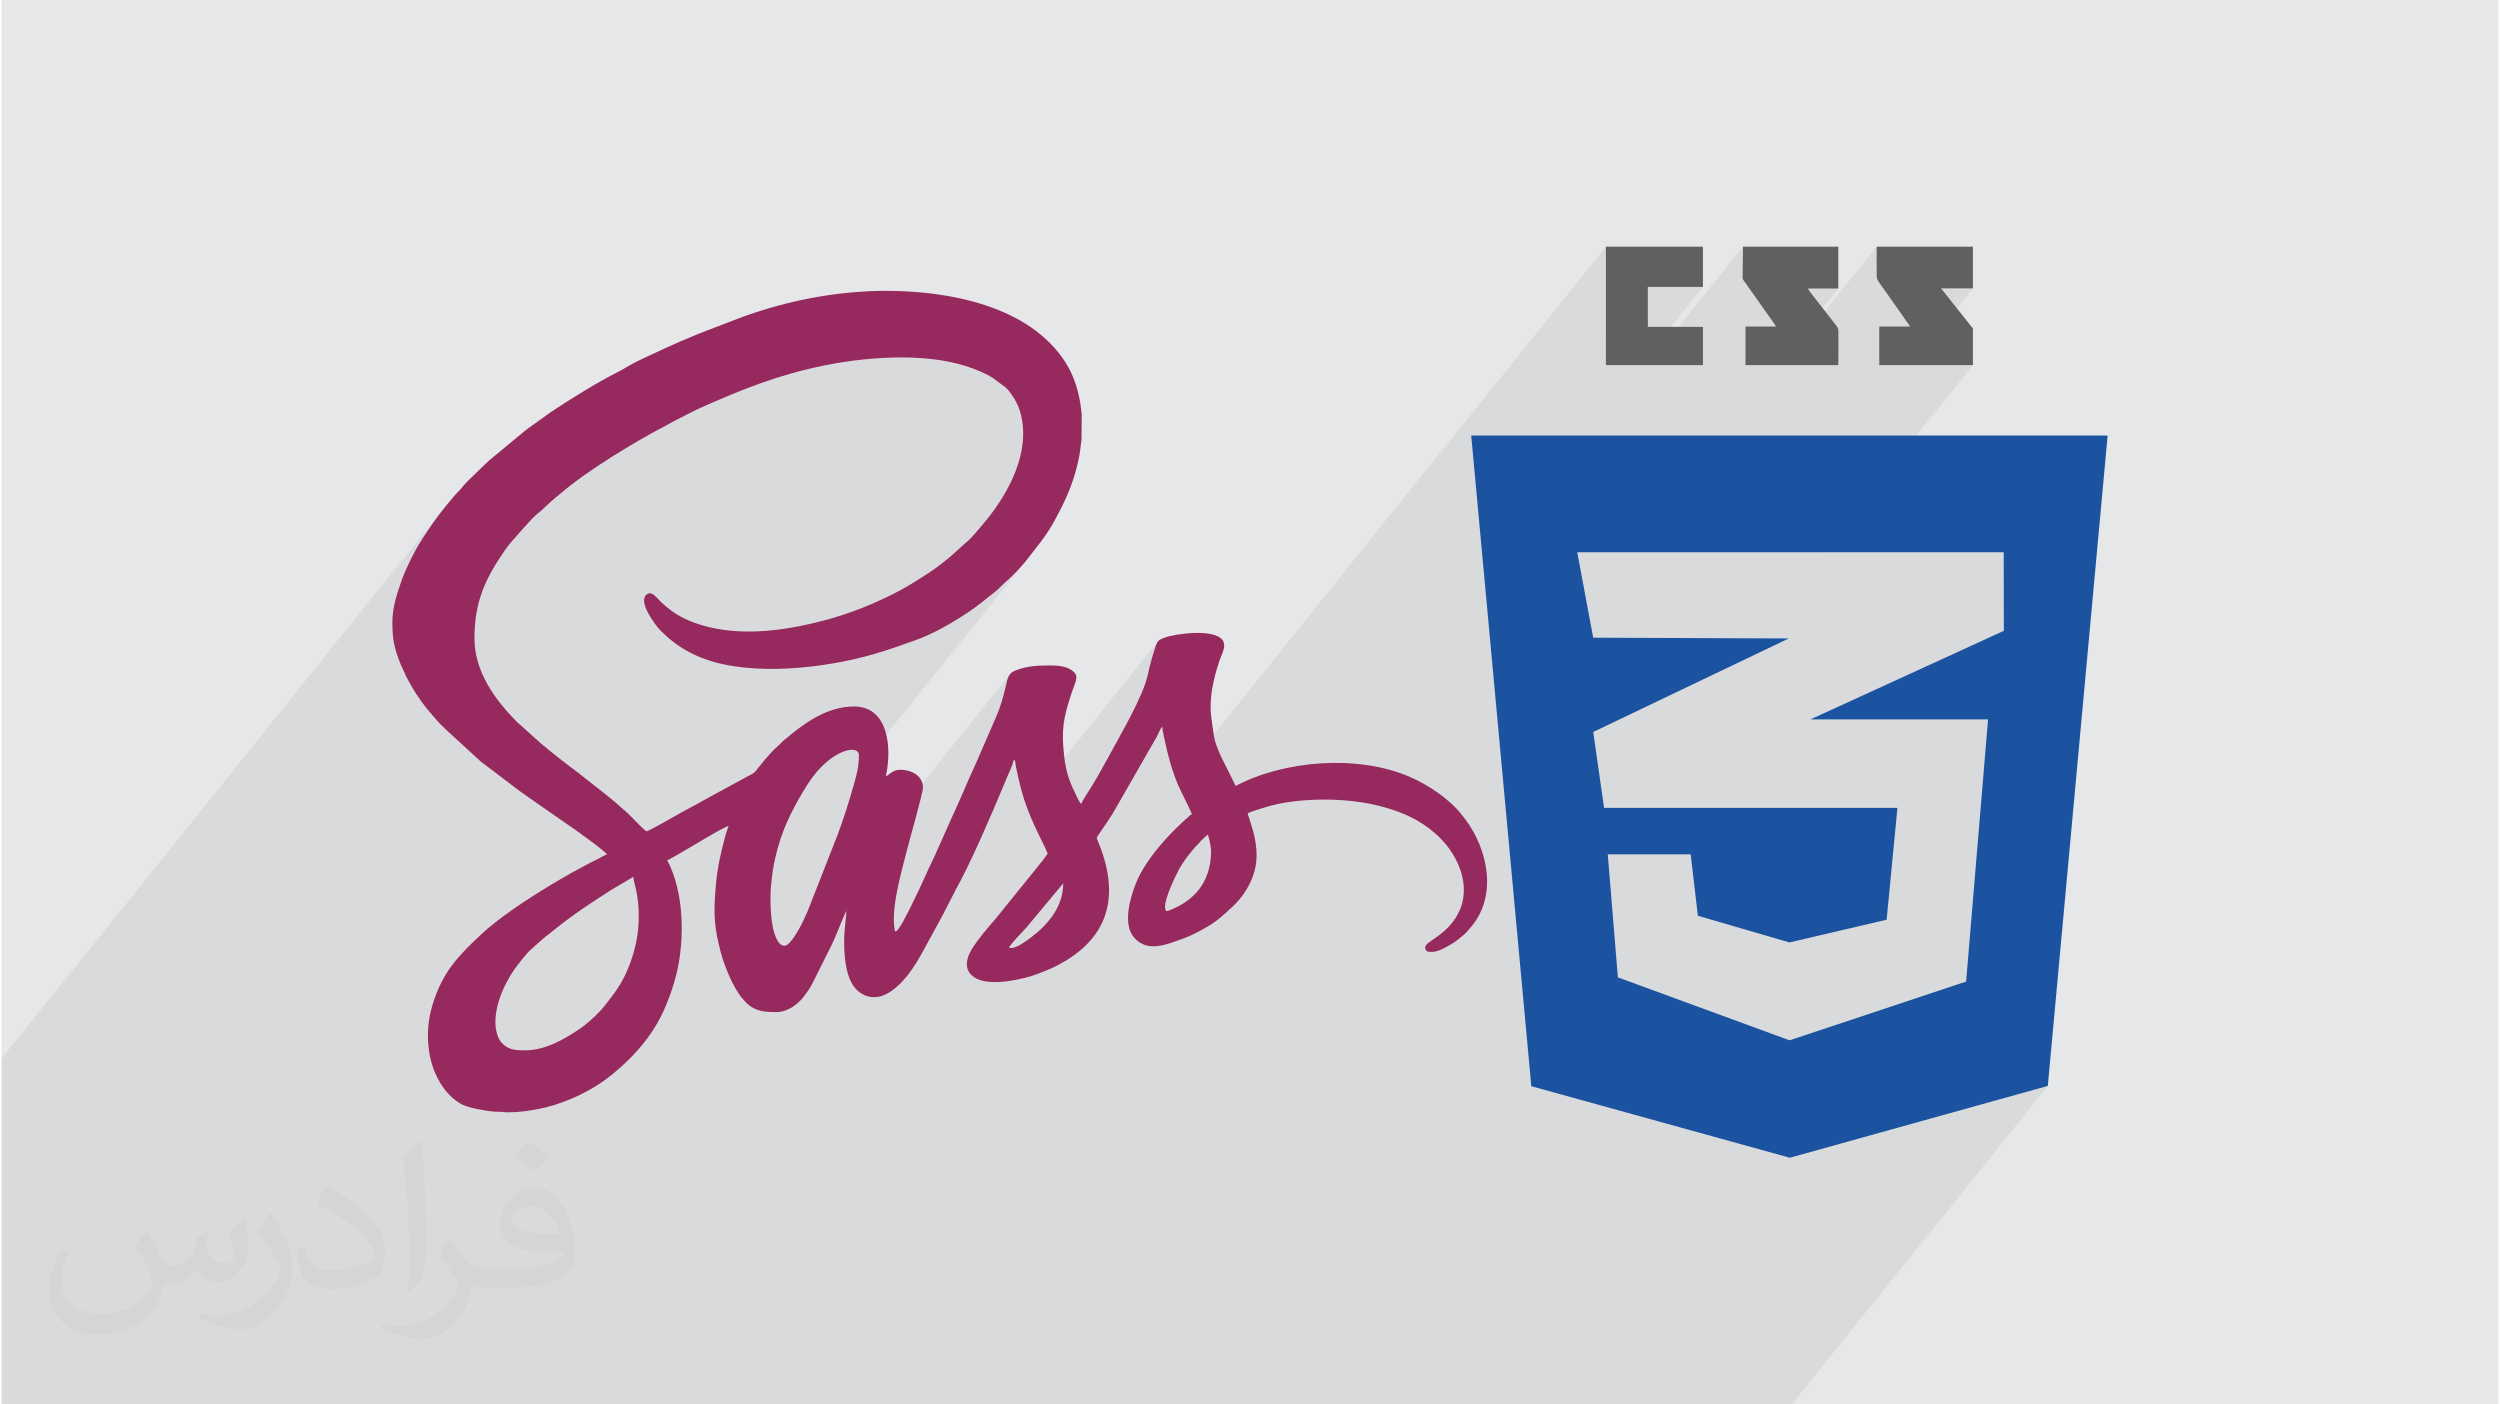 <?xml version="1.0" encoding="UTF-8"?>
<!DOCTYPE svg PUBLIC "-//W3C//DTD SVG 1.0//EN" "http://www.w3.org/TR/2001/REC-SVG-20010904/DTD/svg10.dtd">
<!-- Creator: CorelDRAW 2017 -->
<svg xmlns="http://www.w3.org/2000/svg" xml:space="preserve" width="356px" height="200px" version="1.0" style="shape-rendering:geometricPrecision; text-rendering:geometricPrecision; image-rendering:optimizeQuality; fill-rule:evenodd; clip-rule:evenodd"
viewBox="0 0 35600 20025"
 xmlns:xlink="http://www.w3.org/1999/xlink">
 <defs>
  <style type="text/css">
   <![CDATA[
    .fil3 {fill:#96295D}
    .fil0 {fill:#E6E7E8}
    .fil5 {fill:#1B53A1;fill-rule:nonzero}
    .fil4 {fill:#606062;fill-rule:nonzero}
    .fil1 {fill:#373435;fill-opacity:0.031}
    .fil2 {fill:#373435;fill-opacity:0.078}
   ]]>
  </style>
 </defs>
 <g id="Layer_x0020_1">
  <g id="_3131183161200">
   <path class="fil0" d="M0 0l35600 0 0 20025 -35600 0 0 -20025z"/>
   <path class="fil1" d="M2082 17547c68,103 112,202 155,312 32,64 49,183 199,183 44,0 107,-14 163,-45 63,-33 111,-83 136,-159l60 -202 146 -72 10 10c-20,76 -25,149 -25,206 0,169 146,233 262,233 68,0 129,-33 129,-95 0,-80 -34,-216 -78,-338 68,-68 136,-136 214,-191l12 6c34,144 53,286 53,381 0,93 -41,196 -75,264 -70,132 -194,237 -344,237 -114,0 -241,-57 -328,-163l-5 0c-82,102 -209,194 -412,194l-63 0c-10,134 -39,229 -83,314 -121,237 -480,404 -818,404 -470,0 -706,-272 -706,-633 0,-223 73,-431 185,-578l92 38c-70,134 -117,261 -117,385 0,338 275,499 592,499 294,0 658,-187 724,-404 -25,-237 -114,-349 -250,-565 41,-72 94,-144 160,-221l12 0 0 0zm5421 -1274c99,62 196,136 291,220 -53,75 -119,143 -201,203 -95,-77 -190,-143 -287,-213 66,-74 131,-146 197,-210l0 0zm51 926c-160,0 -291,105 -291,183 0,167 320,219 703,217 -48,-196 -216,-400 -412,-400zm-359 895c208,0 390,-6 529,-41 155,-40 286,-118 286,-172 0,-14 0,-31 -5,-45 -87,8 -187,8 -274,8 -282,0 -498,-64 -583,-222 -21,-44 -36,-93 -36,-149 0,-153 66,-303 182,-406 97,-85 204,-138 313,-138 197,0 354,158 464,408 60,136 101,293 101,491 0,132 -36,243 -118,326 -153,148 -435,204 -867,204l-196 0 0 0 -51 0c-107,0 -184,-19 -245,-66l-10 0c3,25 5,49 5,72 0,97 -32,221 -97,320 -192,286 -400,410 -580,410 -182,0 -405,-70 -606,-161l36 -70c65,27 155,45 279,45 325,0 752,-313 805,-618 -12,-25 -34,-58 -65,-93 -95,-113 -155,-208 -211,-307 48,-95 92,-171 133,-240l17 -2c139,283 265,446 546,446l44 0 0 0 204 0 0 0zm-1408 299c24,-130 26,-276 26,-413l0 -202c0,-377 -48,-926 -87,-1283 68,-74 163,-160 238,-218l22 6c51,450 63,971 63,1452 0,126 -5,249 -17,340 -7,114 -73,200 -214,332l-31 -14zm-1449 -596c7,177 94,317 398,317 189,0 349,-49 526,-134 32,-14 49,-33 49,-49 0,-111 -85,-258 -228,-392 -139,-126 -323,-237 -495,-311 -59,-25 -78,-52 -78,-77 0,-51 68,-158 124,-235l19 -2c197,103 417,256 580,427 148,157 240,316 240,489 0,128 -39,249 -102,361 -216,109 -446,192 -674,192 -277,0 -466,-130 -466,-436 0,-33 0,-84 12,-150l95 0 0 0zm-501 -503l172 278c63,103 122,215 122,392l0 227c0,183 -117,379 -306,573 -148,132 -279,188 -400,188 -180,0 -386,-56 -624,-159l27 -70c75,20 162,37 269,37 342,-2 692,-252 852,-557 19,-35 26,-68 26,-91 0,-35 -19,-74 -34,-109 -87,-165 -184,-315 -291,-454 56,-88 112,-173 173,-257l14 2 0 0z"/>
   <path class="fil2" d="M26188 4114l-878 1092 51 0 16 0 1358 -1689 0 52 0 53 -1 52 0 53 0 52 0 52 0 53 1 52 1 10 1 10 3 10 2 10 4 10 4 9 5 9 5 9 56 79 56 80 55 79 57 80 56 80 57 81 58 81 58 83 -441 548 0 2 1 0 880 -1094 60 0 59 0 58 0 57 0 55 0 56 0 54 0 55 0 -880 1094 46 0 83 0 84 0 83 0 84 0 83 0 83 0 84 0 83 0 84 0 83 0 -2146 2668 2585 0 2 1120 -1016 1263 791 0 -313 3738 -1878 2335 3043 -847 -3651 4542 -2363 0 -493 0 -1349 0 -850 0 -274 0 -1 0 -515 0 -903 0 -193 0 -420 0 -226 0 -161 0 -1077 0 -105 0 -403 0 -470 0 -244 0 -16 0 -46 0 -103 0 -87 0 -66 0 -5 0 -95 0 -14 0 -61 0 -126 0 -2 0 -1 0 -236 0 -205 0 -142 0 -371 0 -16 0 -86 0 -338 0 -66 0 -435 0 -10 0 -8 0 -87 0 -80 0 -79 0 -189 0 -165 0 -346 0 -86 0 -50 0 -64 0 -86 0 -155 0 -54 0 -55 0 -116 0 -163 0 -23 0 -153 0 -32 0 -58 0 -102 0 -134 0 -5 0 -22 0 -12 0 0 0 0 0 -419 0 -1 0 -7 0 -89 0 -107 0 -158 0 -13 0 -174 0 -57 0 -216 0 -222 0 -19 0 -24 0 -120 0 -51 0 -169 0 -2 0 -170 0 -1 0 -8 0 -2 0 -87 0 -13 0 -25 0 -106 0 -368 0 -23 0 -25 0 -185 0 -24 0 -240 0 -164 0 -1 0 -156 0 -46 0 -87 0 -6 0 -36 0 -185 0 -58 0 -57 0 -159 0 -4 0 -151 0 -3 0 -3 0 -1 0 -11 0 -73 0 -54 0 -70 0 -1 0 -79 0 -89 0 -64 0 -77 0 -27 0 -412 0 -38 0 -203 0 -138 0 -36 0 -64 0 -14 0 -9 0 -38 0 -38 0 -67 0 -83 0 -158 0 -170 0 -9 0 -102 0 -41 0 -192 0 -97 0 -27 0 -33 0 -34 0 -45 0 -58 0 -2 0 -188 0 -52 0 -1 0 -2 0 -146 0 -83 0 -5 0 -171 0 -124 0 -167 0 -53 0 -92 0 -264 0 -15 0 -2 0 -39 0 -1 0 -7 0 -170 0 -153 0 -382 0 -2 0 -94 0 -51 0 -80 0 -1 0 -551 0 -300 0 -5 0 -174 0 -356 0 0 -112 0 -96 0 -461 0 -1100 0 -51 0 -168 0 -33 0 -52 0 -132 0 -1 0 -869 0 -24 0 -96 0 -30 0 -14 0 -19 0 -1 0 -16 0 -210 0 -739 0 0 0 -438 0 -65 0 -133 0 -70 0 -1 6253 -7777 -10 14 -39 53 -39 54 -38 54 -38 55 -37 55 -36 55 -35 56 -35 56 -25 43 -24 44 -24 45 -23 45 -23 46 -22 47 -22 46 -21 46 -7 17 -8 17 -7 16 -7 16 -6 16 -7 17 -6 17 -6 17 -25 74 -24 73 -23 74 -21 74 -17 76 -14 77 -9 78 -3 81 0 0 2 86 4 79 7 72 12 69 15 68 20 69 26 73 30 79 8 17 7 17 7 17 8 16 8 16 7 17 8 16 9 17 2 5 1 4 1 2 1508 -1876 187 -212 24 -25 24 -26 23 -26 23 -26 24 -25 25 -25 26 -24 27 -23 30 -25 32 -28 34 -30 34 -32 35 -33 35 -32 35 -31 35 -29 6 -5 7 -5 8 -6 7 -5 7 -6 7 -6 7 -6 7 -6 72 -61 79 -62 85 -65 90 -65 94 -66 97 -66 100 -65 100 -65 101 -63 101 -62 99 -59 97 -57 93 -53 89 -50 84 -45 78 -42 191 -104 10 -5 8 -4 8 -4 8 -4 8 -4 9 -4 8 -4 9 -5 34 -17 34 -17 34 -18 34 -17 34 -18 34 -16 34 -17 33 -15 113 -50 111 -48 109 -47 108 -46 108 -43 107 -43 107 -40 107 -39 109 -38 109 -36 111 -34 112 -33 115 -30 117 -30 121 -27 123 -26 128 -24 131 -22 135 -19 136 -16 139 -13 139 -10 140 -6 140 -1 139 2 137 7 136 12 132 17 129 23 124 28 120 35 114 40 35 14 35 14 34 15 35 15 33 16 33 17 33 18 32 20 174 130 7 5 6 6 7 6 6 7 7 6 6 7 6 7 6 8 36 48 32 47 28 48 25 48 21 50 18 53 15 57 13 61 13 106 4 106 -6 105 -14 105 -22 103 -28 101 -35 100 -40 98 -45 95 -48 92 -52 88 -54 86 -55 81 -56 77 -56 73 -1528 1900 59 -19 72 -23 72 -24 71 -24 72 -25 72 -26 73 -26 99 -38 99 -42 98 -47 97 -51 96 -53 93 -56 91 -57 88 -57 51 -35 49 -35 48 -36 48 -37 48 -38 47 -38 48 -37 47 -38 21 -17 19 -17 20 -18 18 -19 19 -19 19 -18 19 -18 19 -17 33 -29 37 -34 39 -38 39 -40 38 -40 36 -40 33 -38 29 -35 -2400 2984 0 3 -11 50 -13 50 -14 52 -15 53 -26 88 -26 90 -27 89 -29 90 -29 89 -30 88 -30 88 -32 86 -429 1093 -5 12 -5 10 -4 9 -5 10 -4 9 -4 9 -5 10 -5 11 -18 41 -28 57 -35 67 -41 70 -44 67 -45 56 -663 825 24 26 11 10 3770 -4688 -20 27 -15 30 -12 33 -8 35 -8 37 -9 38 -5 19 -5 19 -5 18 -4 18 -5 18 -5 18 -5 18 -5 20 -6 19 -5 19 -6 17 -5 18 -5 17 -6 17 -6 17 -6 18 -6 18 -6 17 -7 16 -7 17 -7 16 -7 17 -7 16 -6 17 -284 654 -44 95 -43 97 -43 97 -42 97 -42 97 -42 97 -43 97 -45 96 -231 518 -7 15 -8 15 -7 16 -8 16 -7 16 -8 16 -7 15 1168 -1452 8 7 6 8 4 9 2 9 1 11 1 11 1 14 3 14 38 180 38 157 42 141 31 91 1875 -2332 -11 18 -10 22 -10 28 -15 50 -16 49 -14 48 -14 49 -14 49 -12 50 -13 51 -11 52 -38 133 -58 147 -72 158 -81 163 -87 163 -87 158 -82 148 -72 133 -30 55 -33 59 -35 63 -37 65 -37 64 -37 62 -36 59 -34 52 -9 14 -12 19 -15 23 -15 25 -15 26 -13 23 -9 20 -6 14 -510 634 4 9 4 11 4 10 5 11 5 10 6 9 6 9 -8 12 -8 11 -8 12 -9 12 -8 12 -9 12 -8 12 -9 12 -997 1240 -31 50 -29 59 -20 61 -10 62 4 59 7 19 2764 -3439 11 -10 1 19 2 21 4 23 5 24 5 24 5 22 5 21 3 18 18 83 19 82 20 83 23 81 24 81 27 80 28 79 12 30 6123 -7616 0 106 0 106 0 106 0 106 0 105 0 106 0 106 0 105 0 105 0 106 0 105 0 105 0 50 598 -743 97 0 97 0 98 0 98 0 98 0 98 0 100 0 100 0 -896 1115 31 0 78 0 1358 -1689 -1 56 -1 56 -1 56 -1 56 -1 56 0 56 -1 56 1 56 1 7 2 8 4 8 5 8 6 8 6 8 6 8 5 7 50 71 50 71 51 71 50 71 50 71 50 72 50 71 51 71 4 6 4 6 5 7 4 7 5 7 5 8 6 9 6 10 -435 541 0 9 10 0 878 -1092 56 0 55 0 54 0 54 0 54 0 54 0 54 0 54 0zm1919 569l0 0z"/>
   <g>
    <path class="fil3" d="M7461 14976c-137,0 -234,-8 -329,-106 -56,-58 -91,-181 -91,-292 0,-269 124,-537 262,-744 31,-46 185,-244 227,-280l198 -177c393,-316 533,-410 961,-687l319 -188c8,99 77,243 77,561 0,273 -54,499 -148,735 -92,231 -197,360 -339,543 -67,87 -188,200 -276,270 -22,17 -38,31 -62,47 -213,144 -494,318 -799,318l0 0zm4584 -1998c0,-20 12,-2 5,0 0,0 -5,21 -5,0zm2350 538c-18,0 -9,-2 -31,-7 26,-50 187,-220 244,-280l529 -634c0,334 -216,588 -466,776 -56,41 -194,146 -276,146l0 -1zm2210 -523c-9,-37 -16,-14 -16,-70 0,-118 131,-397 193,-518 14,-28 22,-37 38,-63 78,-127 93,-133 172,-234 33,-43 66,-66 97,-106 9,-14 95,-92 109,-102 19,40 47,174 47,234 0,391 -189,656 -505,807 -40,20 -92,42 -135,52l0 0zm-5442 492c-113,0 -164,-229 -179,-337 -23,-161 -30,-421 -5,-596 6,-44 8,-77 14,-118 19,-129 57,-297 97,-420 6,-18 7,-28 14,-47 6,-19 14,-36 19,-52 82,-248 261,-570 397,-774 301,-448 704,-542 704,-372 0,164 -33,278 -74,424 -67,235 -144,481 -229,708l-429 1093c-13,33 -24,49 -37,80 -32,80 -197,411 -292,411zm-5591 -4614c0,244 27,374 116,595 20,48 39,87 62,133 6,13 7,20 13,33 100,198 226,391 373,556l91 105c29,36 66,63 97,98l509 467 555 421c40,29 74,54 114,81l631 439c20,14 39,24 60,41 112,84 228,162 336,250 24,19 91,73 104,91 -24,6 -76,38 -104,52 -381,189 -748,406 -1102,640 -173,114 -442,309 -584,446l-125 117c-109,110 -206,206 -300,333 -140,187 -241,416 -299,653 -68,277 -50,606 58,863 77,184 192,345 359,446 59,35 130,56 201,72 116,23 232,49 350,48 54,-1 76,8 132,8 183,0 380,-31 552,-73 88,-23 163,-46 238,-75 253,-93 498,-227 704,-397 321,-265 592,-572 758,-974 65,-155 116,-305 156,-471 116,-492 103,-1152 -135,-1602 182,-96 361,-209 539,-312 57,-33 282,-167 335,-179l-41 122c-63,229 -117,464 -139,705 -27,319 -39,536 40,859 19,77 35,146 59,221 25,75 49,133 78,203 68,165 193,400 357,487 100,53 208,57 325,57 173,0 315,-120 391,-218 44,-58 86,-115 122,-183l252 -505c85,-164 143,-339 220,-506 1,-2 2,-4 3,-6l12 -19c0,96 -31,237 -31,430 0,242 27,580 215,721 149,113 318,87 464,-18 230,-167 372,-425 502,-669l62 -111c11,-19 16,-31 27,-51l91 -166c20,-42 38,-68 57,-107l172 -335c224,-402 507,-1066 686,-1493 19,-44 32,-81 50,-121 32,-73 76,-167 94,-242 27,18 17,42 26,83 101,516 195,718 420,1173 11,23 20,58 38,79 -21,31 -43,63 -67,95l-688 851c-105,121 -215,249 -305,382 -98,145 -163,340 30,452 216,124 690,14 878,-58 89,-34 178,-68 259,-109 784,-392 928,-1022 604,-1793 -15,-34 -20,-38 1,-69l133 -195c30,-44 54,-82 83,-128l626 -1091c17,-35 51,-121 78,-141 0,47 22,128 30,172 45,221 105,442 190,647 34,81 191,385 202,430 -29,8 -20,10 -42,29 -275,237 -618,609 -756,954 -78,196 -197,581 -24,776 194,218 468,94 690,14 120,-42 232,-101 342,-165 65,-37 141,-89 198,-138 118,-104 243,-207 332,-339 197,-291 220,-546 136,-883l-60 -198c-10,-25 -17,-35 -20,-65 63,-30 142,-52 214,-75 75,-25 154,-45 235,-62 444,-87 990,-78 1422,30 314,79 576,193 806,397 150,133 261,282 338,473 98,244 93,509 -53,731 -181,276 -432,333 -432,419 0,73 68,62 117,62 76,0 246,-101 300,-137 46,-32 81,-63 122,-96 43,-34 72,-71 107,-112 389,-447 251,-1110 -72,-1542 -18,-24 -34,-42 -51,-65 -178,-230 -479,-427 -739,-541 -749,-326 -1800,-235 -2486,128 -42,-82 -83,-168 -124,-251 -42,-83 -86,-164 -121,-254 -19,-48 -37,-90 -50,-138 -14,-54 -19,-97 -28,-158 -9,-60 -14,-105 -23,-166 -39,-284 30,-562 117,-825 30,-89 103,-202 43,-286 -124,-172 -687,-91 -832,-35 -79,31 -98,44 -125,126 -43,133 -79,257 -109,398 -71,328 -401,873 -577,1203 -74,137 -192,348 -279,479 -18,27 -87,136 -94,164 -33,-25 -81,-148 -104,-193 -73,-145 -116,-297 -136,-464 -49,-401 -16,-568 107,-937 43,-130 99,-217 34,-282 -92,-94 -237,-99 -369,-99 -171,0 -328,13 -478,75 -106,44 -109,140 -134,242 -14,53 -24,94 -39,148 -15,53 -28,94 -45,142 -15,47 -36,89 -53,134l-284 654c-119,254 -224,518 -344,773l-231 518c-19,40 -40,83 -60,127l-177 386c-67,132 -204,437 -290,553 -14,21 -25,35 -51,42 -72,-307 95,-862 169,-1159 34,-139 229,-817 229,-894 0,-225 -286,-281 -397,-242 -50,18 -91,57 -134,86 87,-373 55,-1000 -452,-1000 -390,0 -720,246 -971,459 -19,15 -25,17 -43,35 -26,25 -46,50 -75,73 -40,31 -140,140 -176,184l-101 124c-62,82 -71,81 -162,127l-617 336c-21,11 -30,18 -50,29 -32,16 -58,32 -91,49l-192 104c-80,44 -425,247 -482,260 -79,-53 -230,-236 -332,-315 -20,-15 -25,-23 -41,-38 -157,-139 -329,-266 -492,-397 -183,-146 -375,-281 -553,-431 -31,-26 -53,-46 -86,-71l-341 -307c-314,-315 -607,-719 -607,-1189 0,-532 156,-856 434,-1260 29,-41 54,-72 85,-111l187 -212c66,-66 121,-141 196,-200 78,-60 178,-168 270,-240 17,-13 38,-29 56,-45 364,-318 1062,-739 1459,-946l191 -104c26,-13 43,-21 68,-34 91,-45 182,-95 271,-135 607,-270 1118,-476 1787,-610 670,-134 1525,-181 2119,53 94,37 185,75 270,129l174 130c18,14 35,32 51,52 102,131 158,242 188,412 100,566 -257,1136 -550,1483 -69,82 -166,202 -247,269 -25,21 -34,27 -58,51l-160 144c-98,83 -195,159 -302,229 -169,112 -336,218 -519,309 -396,199 -783,339 -1227,436 -553,122 -1174,164 -1700,-63 -160,-69 -287,-164 -406,-281 -52,-53 -117,-146 -190,-78 -111,105 126,427 210,511 60,59 111,107 178,158 128,99 283,183 438,240 688,256 1733,135 2422,-66 201,-58 384,-123 580,-193 264,-93 531,-248 761,-401 136,-90 259,-194 386,-294 55,-43 103,-100 154,-143 84,-70 215,-207 284,-294 144,-186 293,-361 406,-569 123,-225 220,-423 295,-674 29,-100 57,-213 72,-318 10,-61 12,-110 22,-174l3 -361c-6,-55 -14,-116 -23,-172 -35,-206 -102,-399 -211,-570 -515,-801 -1656,-1016 -2552,-1016 -645,0 -1289,116 -1887,315 -48,16 -87,29 -134,45l-666 256c-88,36 -173,74 -258,109l-189 84c-177,86 -395,175 -556,271 -116,70 -238,126 -354,193 -39,23 -79,44 -120,68 -80,49 -155,90 -234,141 -76,49 -151,93 -225,142 -71,48 -150,95 -219,147l-214 153c-36,26 -69,49 -103,77l-453 375c-20,19 -31,23 -51,42 -65,63 -124,116 -187,180 -56,55 -141,131 -186,189 -37,50 -89,94 -130,143l-123 149c-30,39 -55,68 -83,105 -106,142 -205,287 -297,438 -67,113 -129,240 -184,362 -20,46 -38,86 -54,133 -67,197 -136,389 -136,607l0 0z"/>
    <g>
     <path class="fil4" d="M28107 4683c0,175 0,348 0,523 -445,0 -890,0 -1335,0 0,-181 0,-362 0,-550 149,0 291,0 441,0 -156,-221 -304,-431 -453,-643 -15,-21 -24,-52 -25,-77 -2,-140 0,-279 0,-419 456,0 912,0 1372,0 0,199 0,397 0,595 -145,0 -291,0 -454,0 160,201 307,386 454,571l0 0z"/>
     <path class="fil4" d="M26188 5206c-441,0 -882,0 -1323,0 0,-181 0,-362 0,-550 146,0 286,0 435,0 -17,-28 -28,-44 -39,-60 -134,-190 -268,-379 -402,-569 -14,-20 -35,-41 -35,-62 -1,-149 3,-298 5,-448 453,0 906,0 1359,0 0,198 0,395 0,597 -146,0 -284,0 -435,0 17,25 27,42 39,57 124,160 249,319 372,478 14,18 25,43 25,64 2,164 0,329 -1,493l0 0z"/>
     <path class="fil4" d="M24258 5206c-461,0 -922,0 -1384,0 0,-562 0,-1123 0,-1689 461,0 922,0 1384,0 0,189 0,379 0,574 -268,0 -527,0 -786,0 0,192 0,378 0,569 263,0 522,0 786,0 0,186 0,366 0,546l0 0z"/>
     <path class="fil5" d="M20954 6210l857 9277 3686 1020 3678 -1024 853 -9273 -9074 0 0 0zm5923 6903l154 -1595 -1540 0 -2643 0 -154 -1082 2787 -1333 -2788 -11 -227 -1218 3025 0 3055 0 2 1120 -2757 1263 2532 0 -313 3738 -2518 838 -1 -1 -2446 -897 -144 -1754 1182 0 103 876 1305 380 1 0 1385 -324 0 0z"/>
    </g>
   </g>
  </g>
 </g>
</svg>
